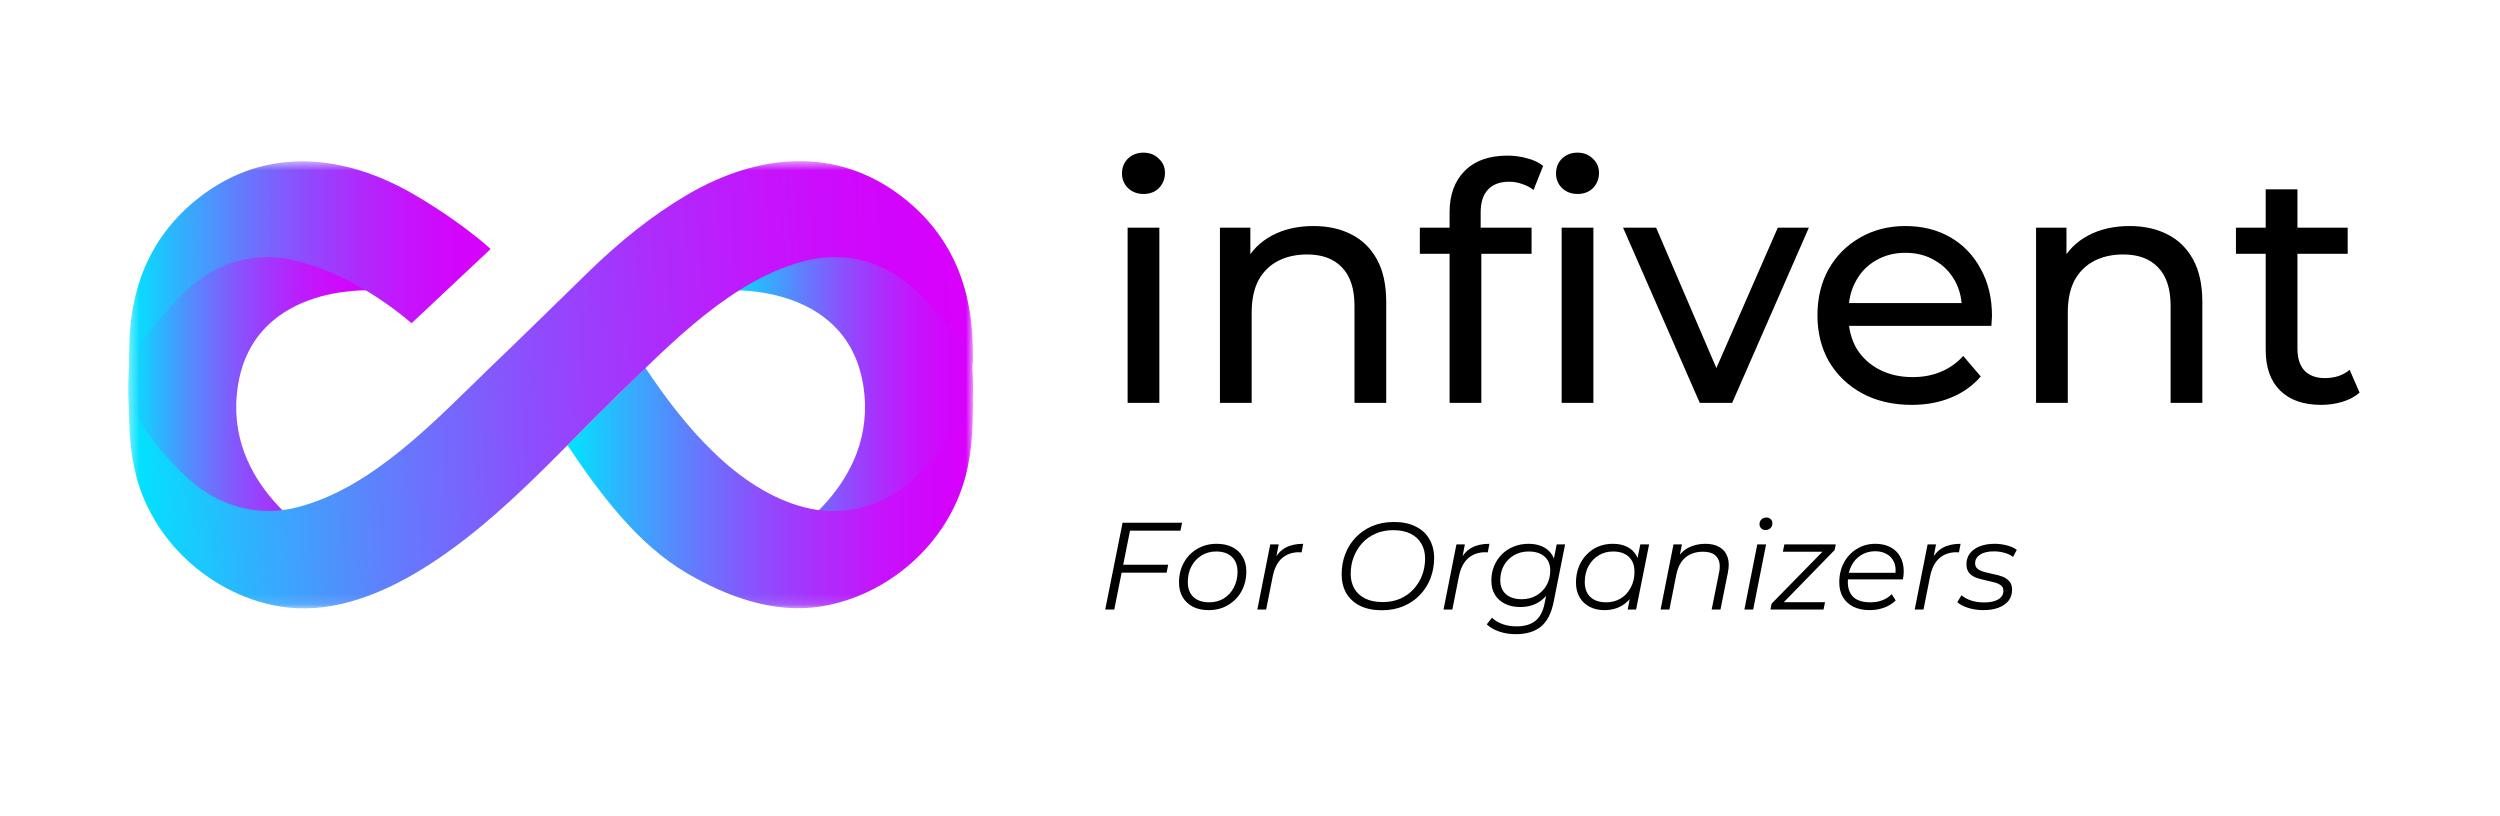 <svg width="242" height="79" viewBox="0 0 242 79" fill="none" xmlns="http://www.w3.org/2000/svg">
<g clip-path="url(#clip0_464_47)">
<g clip-path="url(#clip1_464_47)">
<mask id="mask0_464_47" style="mask-type:luminance" maskUnits="userSpaceOnUse" x="12" y="15" width="83" height="44">
<path d="M94.191 15.611H12.406V58.874H94.191V15.611Z" fill="white"/>
</mask>
<g mask="url(#mask0_464_47)">
<path d="M13.588 28.673C13.464 28.937 11.754 35.995 12.671 41.032C13.588 46.069 17.086 50.25 21.828 52.054C26.569 53.857 31.575 52.629 31.575 52.629C31.575 52.629 22.092 47.67 22.916 38.28C23.88 27.352 35.99 28.113 35.99 28.113C35.99 28.113 30.238 22.502 24.331 23.45C18.423 24.398 14.335 27.056 13.588 28.673Z" fill="url(#paint0_linear_464_47)"/>
<path d="M93.01 28.673C93.134 28.937 94.844 35.995 93.927 41.032C93.01 46.069 89.512 50.25 84.771 52.054C80.029 53.857 75.024 52.629 75.024 52.629C75.024 52.629 84.507 47.67 83.683 38.28C82.719 27.352 70.609 28.113 70.609 28.113C70.609 28.113 76.361 22.502 82.268 23.45C88.175 24.398 92.264 27.056 93.01 28.673Z" fill="url(#paint1_linear_464_47)"/>
<path d="M47.491 24.105C47.336 23.965 47.149 23.794 46.931 23.607C45.595 22.473 43.092 20.576 40.091 18.835C33.329 14.902 25.727 14.094 19.26 19.13C11.799 24.96 12.591 33.137 12.482 35.624C12.545 34.023 15.281 31.116 16.276 29.95C17.457 28.567 18.794 27.307 20.333 26.406C22.929 24.867 25.852 24.54 28.728 25.255C33.003 26.328 36.951 28.831 39.843 31.287" fill="url(#paint2_linear_464_47)"/>
<path d="M87.698 46.986C84.837 49.224 81.34 50.002 77.888 49.115C71.359 47.437 66.183 41.187 62.467 35.591C62.125 35.917 60.213 37.829 59.887 38.156C57.695 40.286 57.135 40.923 54.928 43.099C58.068 47.763 61.659 52.66 66.525 55.505C70.442 57.79 74.95 59.422 79.459 58.707C85.832 57.697 91.724 52.769 93.481 46.053C94.102 43.675 94.18 41.218 94.18 38.762C92.657 42.353 89.174 45.82 87.682 46.986H87.698Z" fill="url(#paint3_linear_464_47)"/>
<path d="M94.19 35.624C94.128 34.023 91.392 31.116 90.397 29.95C89.215 28.566 87.879 27.307 86.339 26.406C83.743 24.866 80.821 24.54 77.945 25.255C70.949 27.012 65.011 33.168 59.865 38.173C53.616 44.252 47.615 51.154 40.138 55.522C36.221 57.808 31.712 59.44 27.204 58.725C20.83 57.714 14.939 52.786 13.182 46.071C12.56 43.661 12.482 41.205 12.482 38.749C14.006 42.34 17.488 45.806 18.98 46.972C21.841 49.211 25.339 49.988 28.79 49.102C35.956 47.268 41.972 40.879 47.242 35.764C50.616 32.546 53.803 29.39 57.02 26.266C59.943 23.421 63.099 20.856 66.581 18.819C73.328 14.886 80.945 14.078 87.412 19.115C94.874 24.944 94.081 33.121 94.19 35.593V35.624Z" fill="url(#paint4_linear_464_47)"/>
</g>
</g>
</g>
<path d="M109.153 39V22.04H112.225V39H109.153ZM110.689 18.776C110.092 18.776 109.59 18.584 109.185 18.2C108.801 17.816 108.609 17.347 108.609 16.792C108.609 16.216 108.801 15.736 109.185 15.352C109.59 14.968 110.092 14.776 110.689 14.776C111.286 14.776 111.777 14.968 112.161 15.352C112.566 15.715 112.769 16.173 112.769 16.728C112.769 17.304 112.577 17.795 112.193 18.2C111.809 18.584 111.308 18.776 110.689 18.776ZM127.146 21.88C128.533 21.88 129.749 22.147 130.794 22.68C131.861 23.213 132.693 24.024 133.29 25.112C133.888 26.2 134.186 27.576 134.186 29.24V39H131.114V29.592C131.114 27.949 130.709 26.712 129.898 25.88C129.109 25.048 127.989 24.632 126.538 24.632C125.45 24.632 124.501 24.845 123.69 25.272C122.88 25.699 122.25 26.328 121.802 27.16C121.376 27.992 121.162 29.027 121.162 30.264V39H118.09V22.04H121.034V26.616L120.554 25.4C121.109 24.291 121.962 23.427 123.114 22.808C124.266 22.189 125.61 21.88 127.146 21.88ZM140.32 39V20.536C140.32 18.872 140.8 17.549 141.76 16.568C142.741 15.565 144.128 15.064 145.92 15.064C146.581 15.064 147.21 15.149 147.808 15.32C148.426 15.469 148.949 15.715 149.376 16.056L148.448 18.392C148.128 18.136 147.765 17.944 147.36 17.816C146.954 17.667 146.528 17.592 146.08 17.592C145.184 17.592 144.501 17.848 144.032 18.36C143.562 18.851 143.328 19.587 143.328 20.568V22.84L143.392 24.248V39H140.32ZM137.44 24.568V22.04H148.256V24.568H137.44ZM151.168 39V22.04H154.24V39H151.168ZM152.704 18.776C152.106 18.776 151.605 18.584 151.2 18.2C150.816 17.816 150.624 17.347 150.624 16.792C150.624 16.216 150.816 15.736 151.2 15.352C151.605 14.968 152.106 14.776 152.704 14.776C153.301 14.776 153.792 14.968 154.176 15.352C154.581 15.715 154.784 16.173 154.784 16.728C154.784 17.304 154.592 17.795 154.208 18.2C153.824 18.584 153.322 18.776 152.704 18.776ZM164.538 39L157.114 22.04H160.314L166.906 37.4H165.37L172.09 22.04H175.098L167.674 39H164.538ZM185.049 39.192C183.235 39.192 181.635 38.819 180.249 38.072C178.883 37.325 177.817 36.301 177.049 35C176.302 33.699 175.929 32.205 175.929 30.52C175.929 28.835 176.291 27.341 177.017 26.04C177.763 24.739 178.777 23.725 180.057 23C181.358 22.253 182.819 21.88 184.441 21.88C186.083 21.88 187.534 22.243 188.793 22.968C190.051 23.693 191.033 24.717 191.737 26.04C192.462 27.341 192.825 28.867 192.825 30.616C192.825 30.744 192.814 30.893 192.793 31.064C192.793 31.235 192.782 31.395 192.761 31.544H178.329V29.336H191.161L189.913 30.104C189.934 29.016 189.71 28.045 189.241 27.192C188.771 26.339 188.121 25.677 187.289 25.208C186.478 24.717 185.529 24.472 184.441 24.472C183.374 24.472 182.425 24.717 181.593 25.208C180.761 25.677 180.11 26.349 179.641 27.224C179.171 28.077 178.937 29.059 178.937 30.168V30.68C178.937 31.811 179.193 32.824 179.705 33.72C180.238 34.595 180.974 35.277 181.913 35.768C182.851 36.259 183.929 36.504 185.145 36.504C186.147 36.504 187.054 36.333 187.865 35.992C188.697 35.651 189.422 35.139 190.041 34.456L191.737 36.44C190.969 37.336 190.009 38.019 188.857 38.488C187.726 38.957 186.457 39.192 185.049 39.192ZM206.146 21.88C207.533 21.88 208.749 22.147 209.794 22.68C210.861 23.213 211.693 24.024 212.29 25.112C212.888 26.2 213.186 27.576 213.186 29.24V39H210.114V29.592C210.114 27.949 209.709 26.712 208.898 25.88C208.109 25.048 206.989 24.632 205.538 24.632C204.45 24.632 203.501 24.845 202.69 25.272C201.88 25.699 201.25 26.328 200.802 27.16C200.376 27.992 200.162 29.027 200.162 30.264V39H197.09V22.04H200.034V26.616L199.554 25.4C200.109 24.291 200.962 23.427 202.114 22.808C203.266 22.189 204.61 21.88 206.146 21.88ZM224.696 39.192C222.989 39.192 221.666 38.733 220.728 37.816C219.789 36.899 219.32 35.587 219.32 33.88V18.328H222.392V33.752C222.392 34.669 222.616 35.373 223.064 35.864C223.533 36.355 224.194 36.6 225.048 36.6C226.008 36.6 226.808 36.333 227.448 35.8L228.408 38.008C227.938 38.413 227.373 38.712 226.712 38.904C226.072 39.096 225.4 39.192 224.696 39.192ZM216.44 24.568V22.04H227.256V24.568H216.44Z" fill="black"/>
<path d="M108.641 54.668H113.081L112.925 55.436H108.473L108.641 54.668ZM107.861 59H106.985L108.665 50.6H114.425L114.269 51.368H109.385L107.861 59ZM116.996 59.06C116.412 59.06 115.904 58.952 115.472 58.736C115.048 58.512 114.716 58.2 114.476 57.8C114.244 57.4 114.128 56.928 114.128 56.384C114.128 55.664 114.284 55.024 114.596 54.464C114.908 53.896 115.34 53.452 115.892 53.132C116.444 52.804 117.072 52.64 117.776 52.64C118.36 52.64 118.864 52.748 119.288 52.964C119.72 53.18 120.052 53.488 120.284 53.888C120.524 54.288 120.644 54.76 120.644 55.304C120.644 56.024 120.488 56.668 120.176 57.236C119.864 57.796 119.432 58.24 118.88 58.568C118.336 58.896 117.708 59.06 116.996 59.06ZM117.056 58.304C117.584 58.304 118.052 58.18 118.46 57.932C118.876 57.676 119.2 57.324 119.432 56.876C119.672 56.428 119.792 55.92 119.792 55.352C119.792 54.728 119.608 54.244 119.24 53.9C118.88 53.556 118.372 53.384 117.716 53.384C117.196 53.384 116.728 53.512 116.312 53.768C115.896 54.024 115.568 54.376 115.328 54.824C115.096 55.264 114.98 55.772 114.98 56.348C114.98 56.964 115.16 57.444 115.52 57.788C115.888 58.132 116.4 58.304 117.056 58.304ZM121.711 59L122.959 52.7H123.775L123.415 54.56L123.319 54.236C123.599 53.684 123.967 53.28 124.423 53.024C124.887 52.768 125.463 52.64 126.151 52.64L125.995 53.468C125.955 53.468 125.915 53.468 125.875 53.468C125.843 53.46 125.803 53.456 125.755 53.456C125.083 53.456 124.527 53.652 124.087 54.044C123.655 54.428 123.359 55.012 123.199 55.796L122.563 59H121.711ZM133.76 59.072C132.936 59.072 132.232 58.928 131.648 58.64C131.064 58.344 130.62 57.936 130.316 57.416C130.02 56.888 129.872 56.276 129.872 55.58C129.872 54.892 129.988 54.244 130.22 53.636C130.452 53.028 130.788 52.492 131.228 52.028C131.676 51.556 132.212 51.188 132.836 50.924C133.46 50.66 134.16 50.528 134.936 50.528C135.768 50.528 136.472 50.676 137.048 50.972C137.632 51.26 138.072 51.668 138.368 52.196C138.672 52.716 138.824 53.324 138.824 54.02C138.824 54.708 138.708 55.356 138.476 55.964C138.244 56.572 137.904 57.112 137.456 57.584C137.016 58.048 136.484 58.412 135.86 58.676C135.236 58.94 134.536 59.072 133.76 59.072ZM133.844 58.28C134.468 58.28 135.032 58.172 135.536 57.956C136.04 57.732 136.472 57.424 136.832 57.032C137.192 56.64 137.468 56.192 137.66 55.688C137.852 55.176 137.948 54.632 137.948 54.056C137.948 53.512 137.828 53.036 137.588 52.628C137.356 52.22 137.012 51.9 136.556 51.668C136.1 51.436 135.532 51.32 134.852 51.32C134.228 51.32 133.664 51.432 133.16 51.656C132.656 51.872 132.224 52.176 131.864 52.568C131.512 52.96 131.236 53.412 131.036 53.924C130.844 54.428 130.748 54.968 130.748 55.544C130.748 56.08 130.864 56.556 131.096 56.972C131.336 57.38 131.684 57.7 132.14 57.932C132.596 58.164 133.164 58.28 133.844 58.28ZM139.735 59L140.983 52.7H141.799L141.439 54.56L141.343 54.236C141.623 53.684 141.991 53.28 142.447 53.024C142.911 52.768 143.487 52.64 144.175 52.64L144.019 53.468C143.979 53.468 143.939 53.468 143.899 53.468C143.867 53.46 143.827 53.456 143.779 53.456C143.107 53.456 142.551 53.652 142.111 54.044C141.679 54.428 141.383 55.012 141.223 55.796L140.587 59H139.735ZM146.727 61.388C146.143 61.388 145.611 61.304 145.131 61.136C144.651 60.976 144.247 60.744 143.919 60.44L144.423 59.792C144.679 60.048 145.011 60.252 145.419 60.404C145.835 60.556 146.291 60.632 146.787 60.632C147.587 60.632 148.207 60.448 148.647 60.08C149.087 59.712 149.379 59.144 149.523 58.376L149.859 56.72L150.183 55.688L150.315 54.608L150.687 52.7H151.503L150.399 58.232C150.183 59.344 149.775 60.148 149.175 60.644C148.575 61.14 147.759 61.388 146.727 61.388ZM147.147 58.76C146.595 58.76 146.107 58.656 145.683 58.448C145.267 58.24 144.943 57.948 144.711 57.572C144.479 57.188 144.363 56.736 144.363 56.216C144.363 55.704 144.451 55.232 144.627 54.8C144.803 54.368 145.051 53.992 145.371 53.672C145.691 53.344 146.071 53.092 146.511 52.916C146.951 52.732 147.435 52.64 147.963 52.64C148.467 52.64 148.915 52.728 149.307 52.904C149.699 53.08 150.007 53.344 150.231 53.696C150.463 54.048 150.579 54.496 150.579 55.04C150.587 55.728 150.451 56.356 150.171 56.924C149.891 57.484 149.495 57.932 148.983 58.268C148.471 58.596 147.859 58.76 147.147 58.76ZM147.315 58.004C147.843 58.004 148.311 57.884 148.719 57.644C149.135 57.404 149.463 57.076 149.703 56.66C149.943 56.236 150.063 55.756 150.063 55.22C150.063 54.644 149.879 54.196 149.511 53.876C149.143 53.548 148.631 53.384 147.975 53.384C147.447 53.384 146.975 53.504 146.559 53.744C146.143 53.984 145.815 54.316 145.575 54.74C145.343 55.156 145.227 55.632 145.227 56.168C145.227 56.744 145.411 57.196 145.779 57.524C146.147 57.844 146.659 58.004 147.315 58.004ZM155.302 59.06C154.766 59.06 154.29 58.952 153.874 58.736C153.458 58.52 153.134 58.212 152.902 57.812C152.67 57.412 152.554 56.936 152.554 56.384C152.554 55.848 152.642 55.352 152.818 54.896C152.994 54.44 153.242 54.044 153.562 53.708C153.882 53.364 154.258 53.1 154.69 52.916C155.13 52.732 155.606 52.64 156.118 52.64C156.67 52.64 157.138 52.74 157.522 52.94C157.906 53.132 158.202 53.416 158.41 53.792C158.618 54.16 158.722 54.608 158.722 55.136C158.722 55.896 158.582 56.572 158.302 57.164C158.022 57.756 157.626 58.22 157.114 58.556C156.602 58.892 155.998 59.06 155.302 59.06ZM155.482 58.304C156.01 58.304 156.478 58.18 156.886 57.932C157.302 57.676 157.626 57.324 157.858 56.876C158.098 56.428 158.218 55.92 158.218 55.352C158.218 54.728 158.034 54.244 157.666 53.9C157.306 53.556 156.798 53.384 156.142 53.384C155.622 53.384 155.154 53.512 154.738 53.768C154.322 54.024 153.994 54.376 153.754 54.824C153.522 55.264 153.406 55.772 153.406 56.348C153.406 56.964 153.586 57.444 153.946 57.788C154.314 58.132 154.826 58.304 155.482 58.304ZM157.558 59L157.918 57.188L158.278 55.916L158.398 54.596L158.782 52.7H159.634L158.374 59H157.558ZM165.078 52.64C165.646 52.64 166.11 52.752 166.47 52.976C166.838 53.192 167.09 53.508 167.226 53.924C167.37 54.34 167.382 54.836 167.262 55.412L166.542 59H165.69L166.41 55.4C166.538 54.776 166.47 54.288 166.206 53.936C165.95 53.584 165.494 53.408 164.838 53.408C164.166 53.408 163.606 53.592 163.158 53.96C162.718 54.328 162.422 54.88 162.27 55.616L161.598 59H160.746L161.994 52.7H162.81L162.45 54.512L162.27 54.2C162.574 53.656 162.966 53.26 163.446 53.012C163.934 52.764 164.478 52.64 165.078 52.64ZM168.856 59L170.104 52.7H170.956L169.708 59H168.856ZM170.896 51.308C170.728 51.308 170.588 51.252 170.476 51.14C170.372 51.028 170.32 50.896 170.32 50.744C170.32 50.568 170.38 50.416 170.5 50.288C170.628 50.16 170.788 50.096 170.98 50.096C171.148 50.096 171.288 50.148 171.4 50.252C171.512 50.356 171.568 50.488 171.568 50.648C171.568 50.84 171.504 51 171.376 51.128C171.248 51.248 171.088 51.308 170.896 51.308ZM171.382 59L171.49 58.436L176.698 53.12L176.89 53.408H172.582L172.726 52.7H177.706L177.586 53.252L172.39 58.58L172.162 58.292H176.662L176.518 59H171.382ZM180.982 59.06C180.382 59.06 179.858 58.952 179.41 58.736C178.97 58.512 178.63 58.2 178.39 57.8C178.158 57.4 178.042 56.924 178.042 56.372C178.042 55.652 178.194 55.012 178.498 54.452C178.802 53.892 179.218 53.452 179.746 53.132C180.274 52.804 180.87 52.64 181.534 52.64C182.094 52.64 182.578 52.748 182.986 52.964C183.394 53.172 183.71 53.476 183.934 53.876C184.166 54.276 184.282 54.756 184.282 55.316C184.282 55.444 184.274 55.576 184.258 55.712C184.242 55.84 184.222 55.964 184.198 56.084H178.666L178.774 55.448H183.802L183.454 55.688C183.534 55.184 183.498 54.76 183.346 54.416C183.194 54.072 182.958 53.812 182.638 53.636C182.326 53.452 181.95 53.36 181.51 53.36C180.998 53.36 180.542 53.488 180.142 53.744C179.742 53.992 179.43 54.34 179.206 54.788C178.982 55.228 178.87 55.744 178.87 56.336C178.87 56.968 179.05 57.456 179.41 57.8C179.778 58.136 180.326 58.304 181.054 58.304C181.478 58.304 181.87 58.236 182.23 58.1C182.59 57.956 182.886 57.76 183.118 57.512L183.502 58.124C183.206 58.42 182.834 58.652 182.386 58.82C181.946 58.98 181.478 59.06 180.982 59.06ZM185.344 59L186.592 52.7H187.408L187.048 54.56L186.952 54.236C187.232 53.684 187.6 53.28 188.056 53.024C188.52 52.768 189.096 52.64 189.784 52.64L189.628 53.468C189.588 53.468 189.548 53.468 189.508 53.468C189.476 53.46 189.436 53.456 189.388 53.456C188.716 53.456 188.16 53.652 187.72 54.044C187.288 54.428 186.992 55.012 186.832 55.796L186.196 59H185.344ZM191.973 59.06C191.461 59.06 190.977 58.988 190.521 58.844C190.065 58.7 189.713 58.516 189.465 58.292L189.873 57.62C190.113 57.836 190.429 58.008 190.821 58.136C191.213 58.256 191.625 58.316 192.057 58.316C192.657 58.316 193.117 58.216 193.437 58.016C193.765 57.816 193.929 57.54 193.929 57.188C193.929 56.948 193.841 56.768 193.665 56.648C193.497 56.52 193.277 56.424 193.005 56.36C192.733 56.288 192.445 56.22 192.141 56.156C191.837 56.092 191.549 56.012 191.277 55.916C191.005 55.812 190.781 55.656 190.605 55.448C190.437 55.24 190.353 54.96 190.353 54.608C190.353 54.208 190.465 53.86 190.689 53.564C190.921 53.268 191.241 53.04 191.649 52.88C192.057 52.72 192.537 52.64 193.089 52.64C193.489 52.64 193.885 52.692 194.277 52.796C194.669 52.9 194.985 53.044 195.225 53.228L194.865 53.912C194.617 53.72 194.329 53.584 194.001 53.504C193.673 53.416 193.345 53.372 193.017 53.372C192.433 53.372 191.981 53.48 191.661 53.696C191.349 53.904 191.193 54.18 191.193 54.524C191.193 54.764 191.277 54.948 191.445 55.076C191.621 55.204 191.845 55.304 192.117 55.376C192.389 55.448 192.677 55.516 192.981 55.58C193.293 55.636 193.581 55.716 193.845 55.82C194.117 55.924 194.337 56.076 194.505 56.276C194.681 56.468 194.769 56.74 194.769 57.092C194.769 57.508 194.653 57.864 194.421 58.16C194.189 58.448 193.861 58.672 193.437 58.832C193.021 58.984 192.533 59.06 191.973 59.06Z" fill="black"/>
<defs>
<linearGradient id="paint0_linear_464_47" x1="12.407" y1="38.187" x2="35.99" y2="38.187" gradientUnits="userSpaceOnUse">
<stop stop-color="#00E5FF"/>
<stop offset="0.12" stop-color="#29B8FE"/>
<stop offset="0.29" stop-color="#5E81FD"/>
<stop offset="0.46" stop-color="#8952FD"/>
<stop offset="0.62" stop-color="#AB2EFC"/>
<stop offset="0.76" stop-color="#C415FC"/>
<stop offset="0.9" stop-color="#D205FC"/>
<stop offset="1" stop-color="#D800FC"/>
</linearGradient>
<linearGradient id="paint1_linear_464_47" x1="70.609" y1="15.615" x2="94.191" y2="15.615" gradientUnits="userSpaceOnUse">
<stop stop-color="#00E5FF"/>
<stop offset="0.12" stop-color="#29B8FE"/>
<stop offset="0.29" stop-color="#5E81FD"/>
<stop offset="0.46" stop-color="#8952FD"/>
<stop offset="0.62" stop-color="#AB2EFC"/>
<stop offset="0.76" stop-color="#C415FC"/>
<stop offset="0.9" stop-color="#D205FC"/>
<stop offset="1" stop-color="#D800FC"/>
</linearGradient>
<linearGradient id="paint2_linear_464_47" x1="12.482" y1="25.613" x2="47.491" y2="25.613" gradientUnits="userSpaceOnUse">
<stop stop-color="#00E5FF"/>
<stop offset="0.12" stop-color="#29B8FE"/>
<stop offset="0.29" stop-color="#5E81FD"/>
<stop offset="0.46" stop-color="#8952FD"/>
<stop offset="0.62" stop-color="#AB2EFC"/>
<stop offset="0.76" stop-color="#C415FC"/>
<stop offset="0.9" stop-color="#D205FC"/>
<stop offset="1" stop-color="#D800FC"/>
</linearGradient>
<linearGradient id="paint3_linear_464_47" x1="54.928" y1="47.234" x2="94.196" y2="47.234" gradientUnits="userSpaceOnUse">
<stop stop-color="#00E5FF"/>
<stop offset="0.12" stop-color="#29B8FE"/>
<stop offset="0.29" stop-color="#5E81FD"/>
<stop offset="0.46" stop-color="#8952FD"/>
<stop offset="0.62" stop-color="#AB2EFC"/>
<stop offset="0.76" stop-color="#C415FC"/>
<stop offset="0.9" stop-color="#D205FC"/>
<stop offset="1" stop-color="#D800FC"/>
</linearGradient>
<linearGradient id="paint4_linear_464_47" x1="12.294" y1="39.085" x2="94.108" y2="35.455" gradientUnits="userSpaceOnUse">
<stop stop-color="#00E5FF"/>
<stop offset="0.12" stop-color="#29B8FE"/>
<stop offset="0.29" stop-color="#5E81FD"/>
<stop offset="0.46" stop-color="#8952FD"/>
<stop offset="0.62" stop-color="#AB2EFC"/>
<stop offset="0.76" stop-color="#C415FC"/>
<stop offset="0.9" stop-color="#D205FC"/>
<stop offset="1" stop-color="#D800FC"/>
</linearGradient>
<clipPath id="clip0_464_47">
<rect width="82.241" height="44.854" fill="white" transform="translate(12.402 15)"/>
</clipPath>
<clipPath id="clip1_464_47">
<rect width="82.233" height="44.854" fill="white" transform="translate(12.405 15)"/>
</clipPath>
</defs>
</svg>
